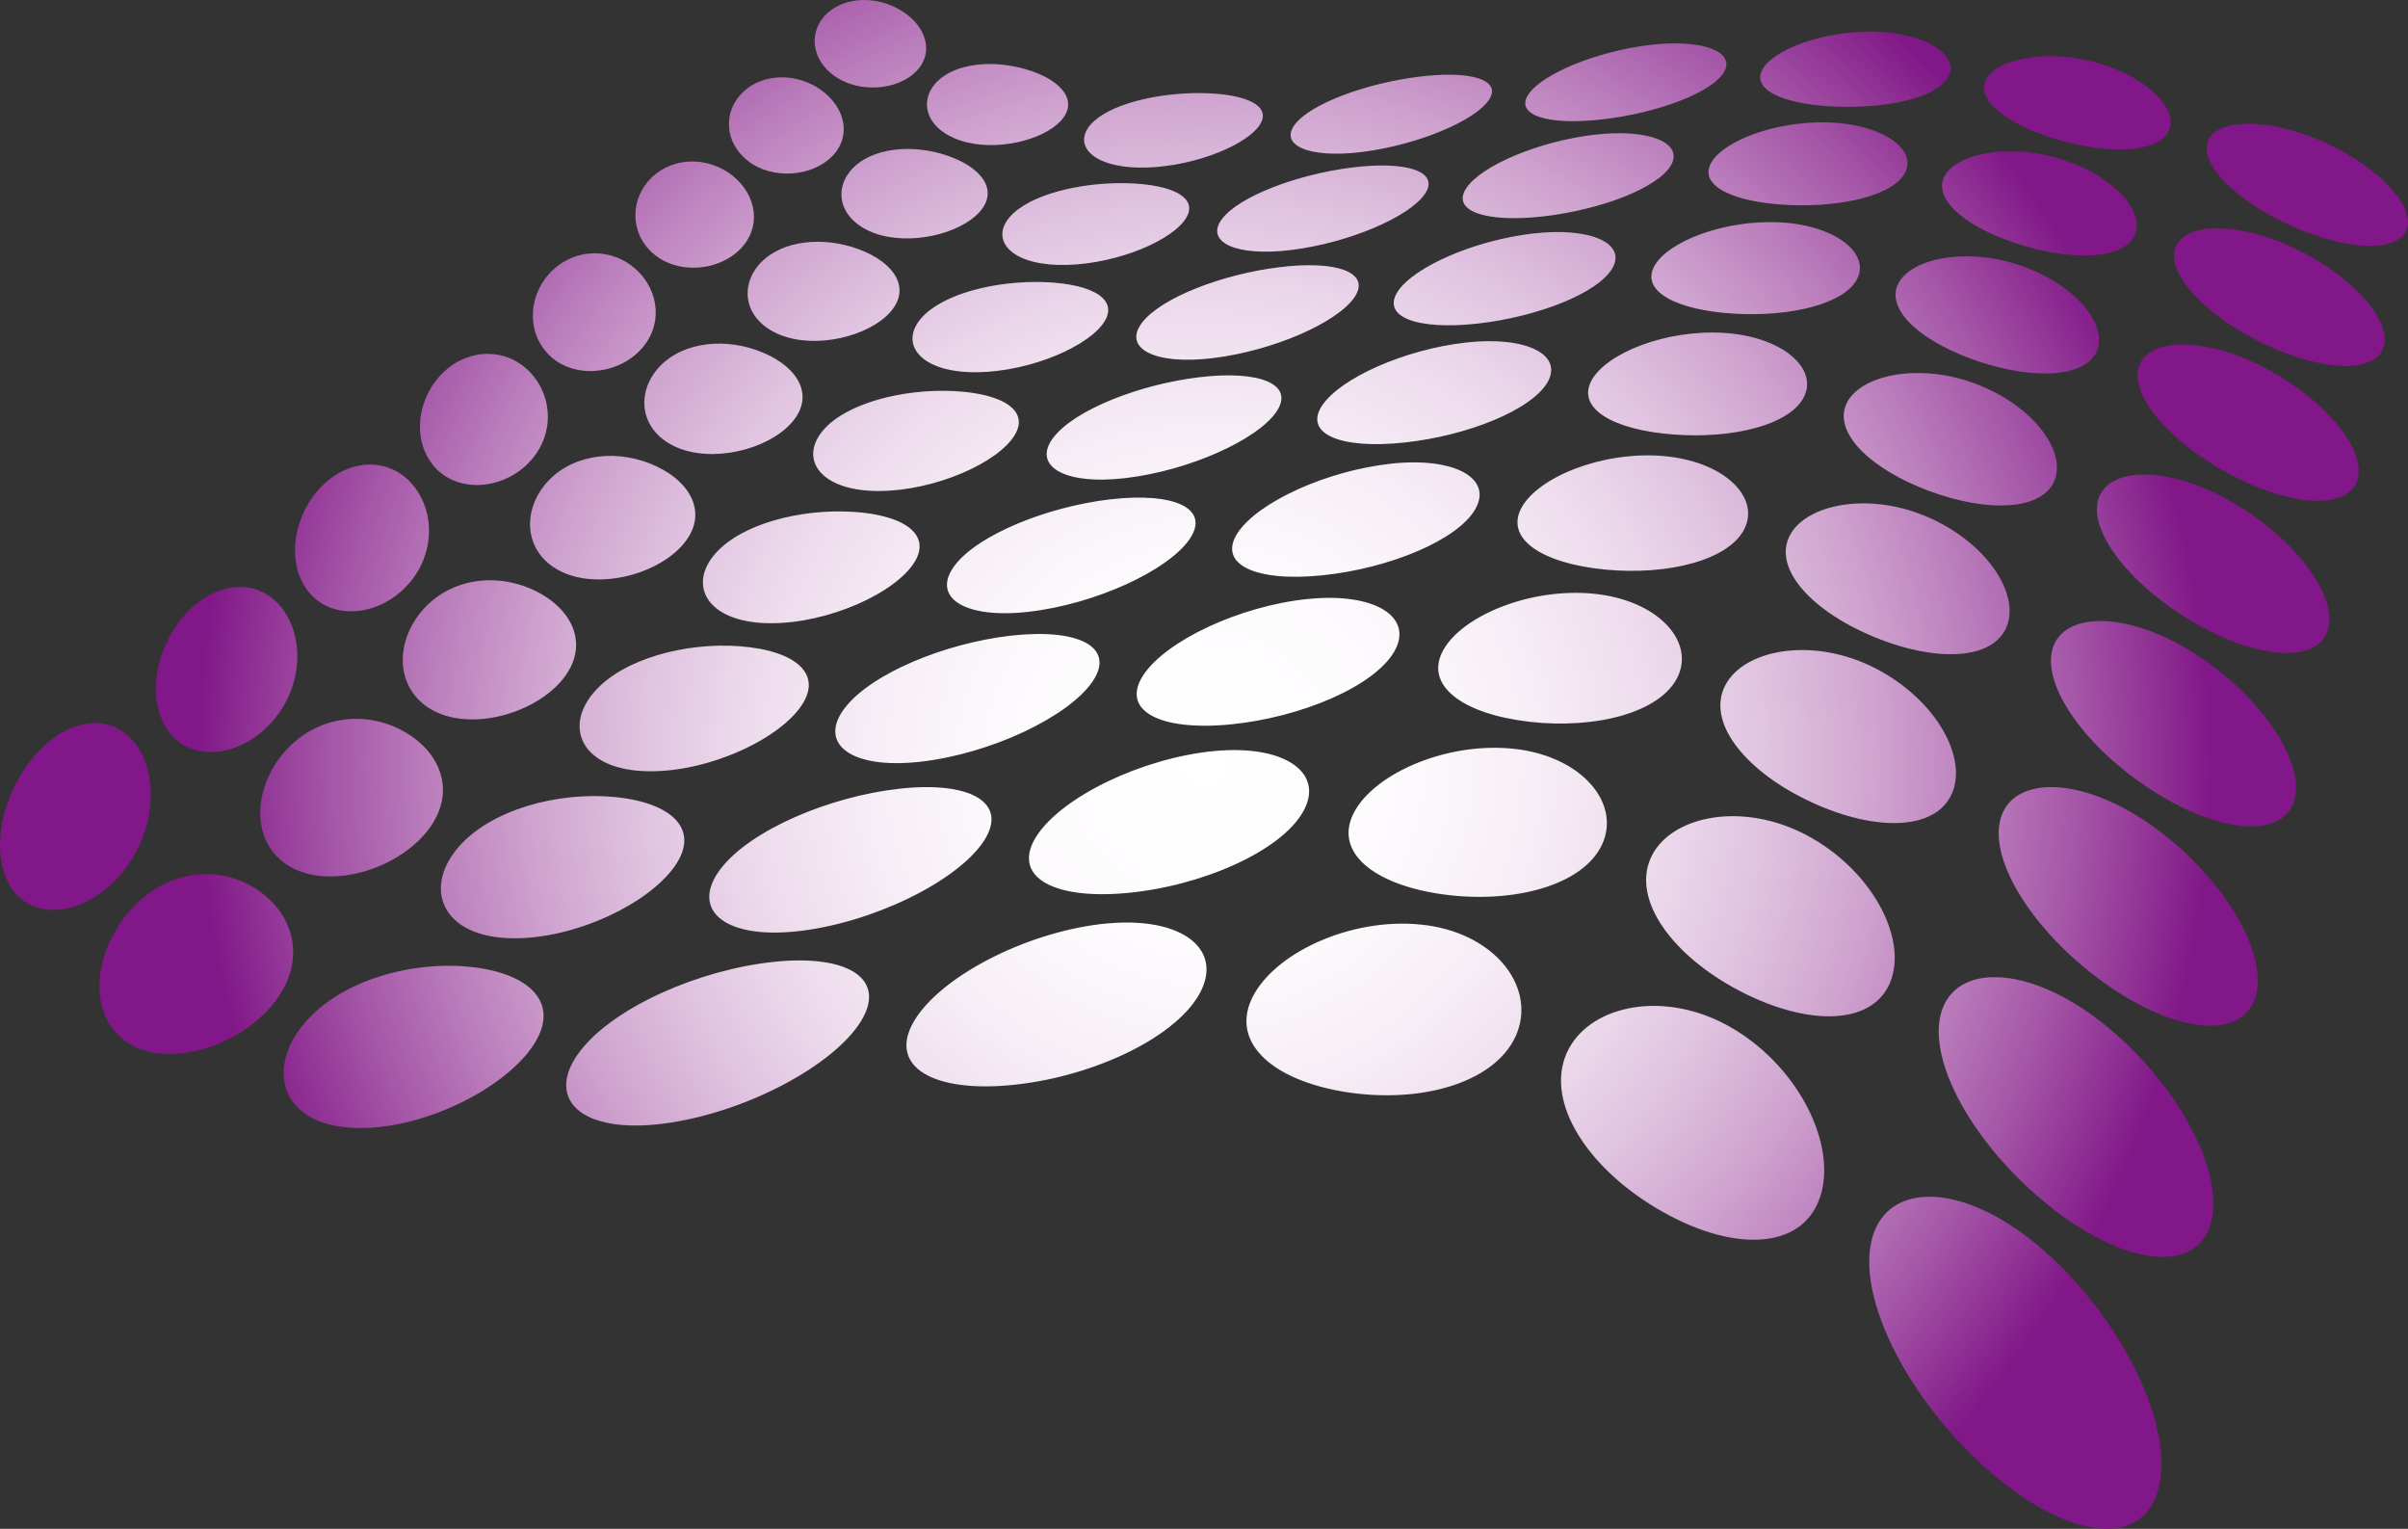 <svg xmlns="http://www.w3.org/2000/svg" overflow="visible" viewBox="0 0 567.655 360.306" baseProfile="basic"><rect x="0" y="0" width="567.655" height="360.306" fill="#333333" stroke="none"/><switch><g><radialGradient id="a" gradientUnits="userSpaceOnUse" cy="180.15" cx="283.83" r="237.71"><stop offset="0" stop-color="#fff"/><stop offset=".184" stop-color="#fdfbfd"/><stop offset=".321" stop-color="#f7eff7"/><stop offset=".444" stop-color="#eedded"/><stop offset=".558" stop-color="#e0c3e0"/><stop offset=".666" stop-color="#cfa4cf"/><stop offset=".769" stop-color="#bb7ebc"/><stop offset=".869" stop-color="#a455a7"/><stop offset=".964" stop-color="#8b2990"/><stop offset="1" stop-color="#811788"/></radialGradient><path d="M27.077 207.58c-8.964 9.025-21.051 9.311-25.41-.147-4.268-9.278.038-23.487 8.599-31.519 8.365-7.809 18.119-7.225 22.777 1.063 4.719 8.44 2.737 21.81-5.966 30.61zm34.185 2.54c-8.784-6.298-20.899-5.552-29.655 3.432-8.998 9.25-11.483 24.104-2.757 31.289 8.798 7.174 25.662 2.862 34.708-7.262 8.769-9.83 6.511-21.15-2.296-27.46zm50.298 17.83c-14.008-1.692-30.796 2.908-39.513 12.867-8.983 10.271-6.321 22.609 8.223 24.711 15.21 2.177 35.876-6.939 44.313-17.615 8.17-10.38 1.61-18.19-13.02-19.97zm70.92-1.27c-17.539 1.811-37.664 10.608-45.687 20.989-8.261 10.724-.666 19.155 17.81 17.345 18.936-1.869 40.544-12.857 47.864-23.571 7.08-10.41-2.02-16.62-19.98-14.77zm78.69-9.07c-18.119 1.653-38.258 11.797-45.155 22.173-7.101 10.723 2.505 17.63 21.608 16.014 18.77-1.598 38.933-10.689 45.064-21.437 5.91-10.42-3.72-18.34-21.52-16.74zm75.32.48c-16.693-2.367-35.154 5.874-40.92 16.326-5.922 10.805 3.784 19.978 21.271 22.887 17.43 2.885 35.349-1.807 40.478-13.143 4.93-10.99-4.23-23.69-20.83-26.08zm70.44 23.41c-15.595-8.322-32.845-4.311-37.669 6.84-4.943 11.541 4.991 26.741 21.246 36.418 17.411 10.4 34.338 10.22 38.596-2.746 4.08-12.52-5.54-31.56-22.18-40.51zm73.21 51.8c-17.505-14.482-34.698-14.85-38.667-1.959-4.068 13.385 7.273 36.789 25.615 53.691 19.734 18.158 38.856 20.629 42.022 4.668 3.02-15.34-10.23-40.87-28.96-56.4zM66.98 144.03c-5.01-7.27-14.392-7.671-21.902-.68-7.671 7.197-10.828 19.77-6.112 27.88 4.796 8.237 16.322 7.848 24.289-.181 7.737-7.84 8.787-19.63 3.725-27.02zm29.047 28.84c-8.76-5.418-20.277-4.619-28.067 3.365-7.976 8.211-9.383 21.221-.613 27.371 8.822 6.127 24.578 2.168 32.549-6.759 7.75-8.69 4.92-18.57-3.869-23.98zm48.919 14.97c-13.409-1.293-29.094 2.924-36.79 11.712-7.914 9.046-4.644 19.716 9.259 21.356 14.525 1.682 33.566-6.479 40.977-15.852 7.18-9.11.54-15.84-13.45-17.22zm67.19-1.97c-16.522 1.797-35.149 9.701-42.208 18.832-7.244 9.41.385 16.607 17.749 14.806 17.781-1.858 37.654-11.646 44.071-21.032 6.22-9.15-2.68-14.44-19.61-12.61zm74.07-8.87c-17.059 1.659-35.667 10.744-41.728 19.851-6.212 9.397 3.151 15.258 21.094 13.613 17.615-1.611 36.248-9.744 41.609-19.146 5.19-9.12-4.21-15.91-20.97-14.31zm71.11-.48c-15.818-1.858-32.943 5.542-37.992 14.696-5.186 9.449 4.297 17.264 20.828 19.564 16.455 2.262 33.115-2.016 37.578-11.883 4.3-9.57-4.7-20.5-20.42-22.38zm66.89 19.47c-14.849-7.025-30.938-3.327-35.135 6.378-4.307 10.029 5.447 22.996 20.904 31.096 16.521 8.67 32.277 8.299 35.943-2.861 3.54-10.82-5.89-27.1-21.71-34.62zm69.48 43.61c-16.568-12.168-32.596-12.258-36.014-1.169-3.503 11.493 7.543 31.267 24.873 45.335 18.557 15.049 36.219 16.855 38.904 3.352 2.56-13-10.11-34.5-27.76-47.51zM97.456 114.44c-5.252-6.414-14.312-6.673-21.08-.363-6.911 6.479-9.126 17.68-4.088 24.805 5.124 7.217 16.127 6.742 23.252-.44 6.949-7.02 7.229-17.49 1.916-24zm29.563 25.24c-8.703-4.688-19.678-3.848-26.651 3.289-7.139 7.34-7.672 18.805 1.074 24.108 8.774 5.274 23.566 1.606 30.648-6.321 6.89-7.74 3.63-16.41-5.07-21.08zm47.51 12.63c-12.843-.984-27.559 2.909-34.413 10.719-7.021 8.035-3.304 17.336 10.005 18.594 13.898 1.293 31.551-6.064 38.105-14.359 6.37-8.07-.3-13.9-13.69-14.95zm63.84-2.51c-15.633 1.771-32.944 8.927-39.199 17.019-6.407 8.318 1.193 14.514 17.567 12.73 16.76-1.839 35.14-10.627 40.815-18.926 5.49-8.08-3.19-12.62-19.19-10.82zm69.95-8.64c-16.127 1.645-33.41 9.84-38.767 17.902-5.49 8.299 3.631 13.301 20.529 11.664 16.593-1.633 33.909-8.953 38.638-17.24 4.58-8.07-4.57-13.93-20.4-12.32zm67.34-1.24c-15.029-1.457-30.99 5.242-35.449 13.327-4.568 8.329 4.644 15.048 20.329 16.854 15.581 1.789 31.147-2.146 35.063-10.809 3.79-8.43-5.03-17.91-19.94-19.37zm63.66 16.28c-14.164-5.971-29.236-2.551-32.93 5.988-3.783 8.789 5.752 19.956 20.477 26.799 15.695 7.314 30.448 6.787 33.638-2.919 3.07-9.42-6.14-23.48-21.19-29.87zm66.06 37.08c-15.709-10.334-30.738-10.22-33.699-.566-3.037 9.973 7.672 26.855 24.079 38.71 17.506 12.614 33.928 13.927 36.224 2.367 2.19-11.18-9.91-29.52-26.6-40.51zM124.969 87.73c-5.438-5.687-14.183-5.832-20.315-.107-6.265 5.863-7.7 15.883-2.424 22.178 5.361 6.367 15.895 5.827 22.306-.639 6.25-6.33 5.91-15.674.42-21.43zm29.83 22.19c-8.608-4.076-19.093-3.215-25.362 3.213-6.407 6.598-6.26 16.768 2.424 21.355 8.693 4.559 22.611 1.156 28.947-5.932 6.17-6.91 2.58-14.56-6.01-18.63zm46.12 10.7c-12.32-.734-26.189 2.873-32.316 9.867-6.27 7.175-2.22 15.336 10.533 16.296 13.304.979 29.745-5.711 35.596-13.095 5.68-7.22-.96-12.32-13.81-13.08zm60.8-2.94c-14.825 1.746-31.005 8.268-36.58 15.48-5.708 7.414 1.82 12.781 17.306 11.024 15.856-1.802 32.958-9.763 38.001-17.14 4.9-7.2-3.56-11.12-18.73-9.36zm66.27-8.41c-15.286 1.645-31.418 9.083-36.195 16.265-4.881 7.382 3.988 11.695 19.963 10.051 15.685-1.613 31.851-8.261 36.052-15.631 4.08-7.2-4.83-12.28-19.82-10.69zm63.93-1.82c-14.312-1.11-29.251 4.971-33.22 12.168-4.055 7.4 4.896 13.213 19.802 14.625 14.787 1.395 29.389-2.241 32.868-9.906 3.37-7.47-5.25-15.73-19.45-16.88zm60.71 13.68c-13.504-5.129-27.711-1.921-30.976 5.637-3.352 7.771 5.945 17.465 19.991 23.285 14.944 6.207 28.804 5.58 31.612-2.939 2.7-8.29-6.25-20.54-20.62-25.99zm62.93 31.77c-14.93-8.846-29.051-8.575-31.666-.101-2.646 8.732 7.71 23.295 23.276 33.372 16.551 10.69 31.88 11.616 33.885 1.606 1.88-9.72-9.68-25.49-25.5-34.88zm-365.62-89.409c-5.566-5.066-14.007-5.102-19.592.114-5.704 5.335-6.507 14.338-1.046 19.925 5.519 5.637 15.628 5.048 21.422-.803 5.67-5.732 4.82-14.112-.78-19.236zm29.9 19.6c-8.475-3.567-18.504-2.673-24.193 3.14-5.789 5.956-5.076 15.041 3.503 19.027 8.575 3.974 21.736.784 27.435-5.595 5.56-6.241 1.72-13.033-6.74-16.574zm44.77 9.064c-11.84-.521-24.949 2.85-30.467 9.14-5.628 6.455-1.34 13.66 10.899 14.363 12.762.723 28.148-5.387 33.391-12.008 5.11-6.473-1.49-10.936-13.82-11.495zm58.03-3.244c-14.088 1.699-29.279 7.684-34.289 14.162-5.11 6.64 2.324 11.332 17.011 9.599 15.034-1.785 31.014-9.017 35.53-15.626 4.4-6.457-3.83-9.868-18.25-8.133zm62.95-8.18c-14.521 1.611-29.636 8.411-33.923 14.851-4.373 6.612 4.235 10.341 19.388 8.715 14.867-1.595 30.021-7.671 33.789-14.264 3.64-6.444-5.01-10.888-19.26-9.305zm60.86-2.274c-13.651-.858-27.696 4.727-31.251 11.17-3.627 6.616 5.062 11.7 19.264 12.767 14.074 1.1 27.834-2.291 30.934-9.126 3-6.67-5.41-13.94-18.94-14.807zm58 11.538c-12.92-4.418-26.328-1.424-29.251 5.318-2.962 6.93 6.099 15.367 19.493 20.376 14.268 5.293 27.334 4.608 29.807-2.932 2.4-7.35-6.32-18.088-20.05-22.765zm60.07 27.395c-14.24-7.629-27.553-7.239-29.863.257-2.348 7.717 7.676 20.371 22.478 29.021 15.694 9.134 30.082 9.775 31.822 1.018 1.65-8.51-9.43-22.21-24.44-30.3zm-351.83-75.989c-5.666-4.521-13.817-4.482-18.917.283-5.205 4.877-5.49 13.012.1 17.986 5.646 5.007 15.329 4.38 20.6-.937 5.16-5.216 3.93-12.761-1.78-17.332zm29.85 17.37c-8.347-3.113-17.962-2.217-23.124 3.063-5.262 5.416-4.097 13.539 4.368 17.038 8.441 3.453 20.904.475 26.061-5.292 5.02-5.649.99-11.695-7.31-14.809zm43.46 7.703c-11.398-.345-23.827 2.792-28.809 8.494-5.1 5.832-.627 12.223 11.137 12.731 12.253.508 26.708-5.105 31.437-11.075 4.59-5.844-1.92-9.755-13.77-10.15zm55.49-3.491c-13.422 1.664-27.725 7.182-32.245 13.021-4.61 5.989 2.7 10.093 16.674 8.399 14.302-1.74 29.284-8.368 33.362-14.319 3.97-5.827-4.03-8.808-17.78-7.101zm59.95-7.959c-13.836 1.595-28.059 7.84-31.918 13.641-3.939 5.963 4.421 9.195 18.822 7.596 14.137-1.583 28.387-7.163 31.785-13.09 3.29-5.806-5.11-9.699-18.68-8.147zm58.07-2.631c-13.066-.623-26.317 4.508-29.517 10.314-3.266 5.944 5.176 10.391 18.732 11.213 13.428.822 26.432-2.329 29.207-8.456 2.7-6.003-5.49-12.413-18.42-13.071zm55.51 9.755c-12.387-3.816-25.077-1.01-27.691 5.041-2.666 6.208 6.141 13.634 18.961 17.948 13.631 4.563 25.994 3.805 28.209-2.914 2.12-6.552-6.34-16.032-19.48-20.075zm57.43 23.781c-13.604-6.604-26.2-6.146-28.263.532-2.082 6.868 7.582 17.986 21.708 25.424 14.892 7.897 28.452 8.28 30.011.559 1.45-7.52-9.17-19.493-23.46-26.511zm-338.93-64.747c-5.704-4.057-13.604-3.957-18.285.433-4.777 4.463-4.616 11.859 1.06 16.296 5.718 4.47 15.025 3.798 19.844-1.048 4.7-4.773 3.12-11.589-2.62-15.681zm29.69 15.454c-8.204-2.738-17.439-1.833-22.154 2.987-4.801 4.941-3.256 12.253 5.067 15.317 8.285 3.04 20.139.229 24.821-5.015 4.57-5.142.4-10.546-7.74-13.289zm42.19 6.536c-10.975-.209-22.791 2.754-27.331 7.928-4.62 5.297-.028 11.011 11.289 11.332 11.778.352 25.415-4.841 29.692-10.252 4.18-5.305-2.24-8.783-13.65-9.008zm53.17-3.674c-12.824 1.633-26.337 6.73-30.439 12.03-4.183 5.428 2.999 9.038 16.322 7.381 13.637-1.694 27.754-7.797 31.438-13.189 3.59-5.279-4.19-7.886-17.32-6.222zm57.22-7.741c-13.214 1.571-26.637 7.327-30.14 12.588-3.569 5.393 4.554 8.211 18.275 6.64 13.471-1.561 26.94-6.692 30.007-12.066 2.98-5.253-5.18-8.685-18.14-7.162zm55.52-2.906c-12.52-.444-25.059 4.302-27.949 9.556-2.965 5.378 5.233 9.29 18.195 9.898 12.838.604 25.158-2.341 27.673-7.871 2.43-5.418-5.54-11.106-17.92-11.583zm53.22 8.256c-11.893-3.32-23.938-.666-26.305 4.789-2.409 5.595 6.15 12.168 18.442 15.897 13.052 3.936 24.798 3.151 26.771-2.883 1.93-5.882-6.31-14.307-18.9-17.803zm55.01 20.747c-13-5.782-24.959-5.243-26.817.746-1.858 6.153 7.481 15.951 20.966 22.43 14.188 6.837 27.013 7.044 28.381.183 1.3-6.692-8.9-17.237-22.53-23.359zM212.649 2.611c-5.732-3.653-13.38-3.477-17.696.554-4.396 4.116-3.854 10.834 1.863 14.813 5.756 4.012 14.721 3.322 19.141-1.129 4.32-4.375 2.47-10.571-3.3-14.238zm29.44 13.786c-8.047-2.424-16.931-1.514-21.251 2.911-4.392 4.532-2.548 11.137 5.627 13.832 8.128 2.654 19.421.012 23.704-4.772 4.18-4.701-.09-9.568-8.08-11.971zm40.99 5.538c-10.58-.076-21.84 2.705-25.985 7.431-4.211 4.834.452 9.951 11.365 10.131 11.346.19 24.236-4.613 28.134-9.542 3.81-4.833-2.51-7.901-13.51-8.02zm51.02-3.812c-12.277 1.595-25.082 6.329-28.813 11.163-3.803 4.941 3.237 8.135 15.971 6.509 13.018-1.671 26.351-7.296 29.708-12.196 3.27-4.811-4.3-7.102-16.87-5.476zm54.73-7.519c-12.639 1.538-25.35 6.866-28.539 11.664-3.236 4.9 4.64 7.389 17.754 5.83 12.857-1.519 25.614-6.302 28.399-11.172 2.72-4.785-5.21-7.818-17.61-6.322zm53.19-3.133c-12.002-.297-23.908 4.124-26.542 8.9-2.677 4.898 5.257 8.349 17.687 8.77 12.296.44 24.008-2.341 26.279-7.355 2.21-4.911-5.56-10.001-17.43-10.315zm51.11 6.992c-11.427-2.888-22.916-.395-25.045 4.563-2.177 5.067 6.137 10.899 17.943 14.15 12.51 3.411 23.68 2.593 25.448-2.837 1.75-5.31-6.25-12.824-18.34-15.876zm52.76 18.181c-12.443-5.071-23.855-4.482-25.505.929-1.678 5.538 7.362 14.224 20.258 19.887 13.546 5.963 25.7 6.034 26.917-.107 1.17-5.994-8.63-15.348-21.67-20.709z" fill="url(#a)"/></g></switch></svg>
